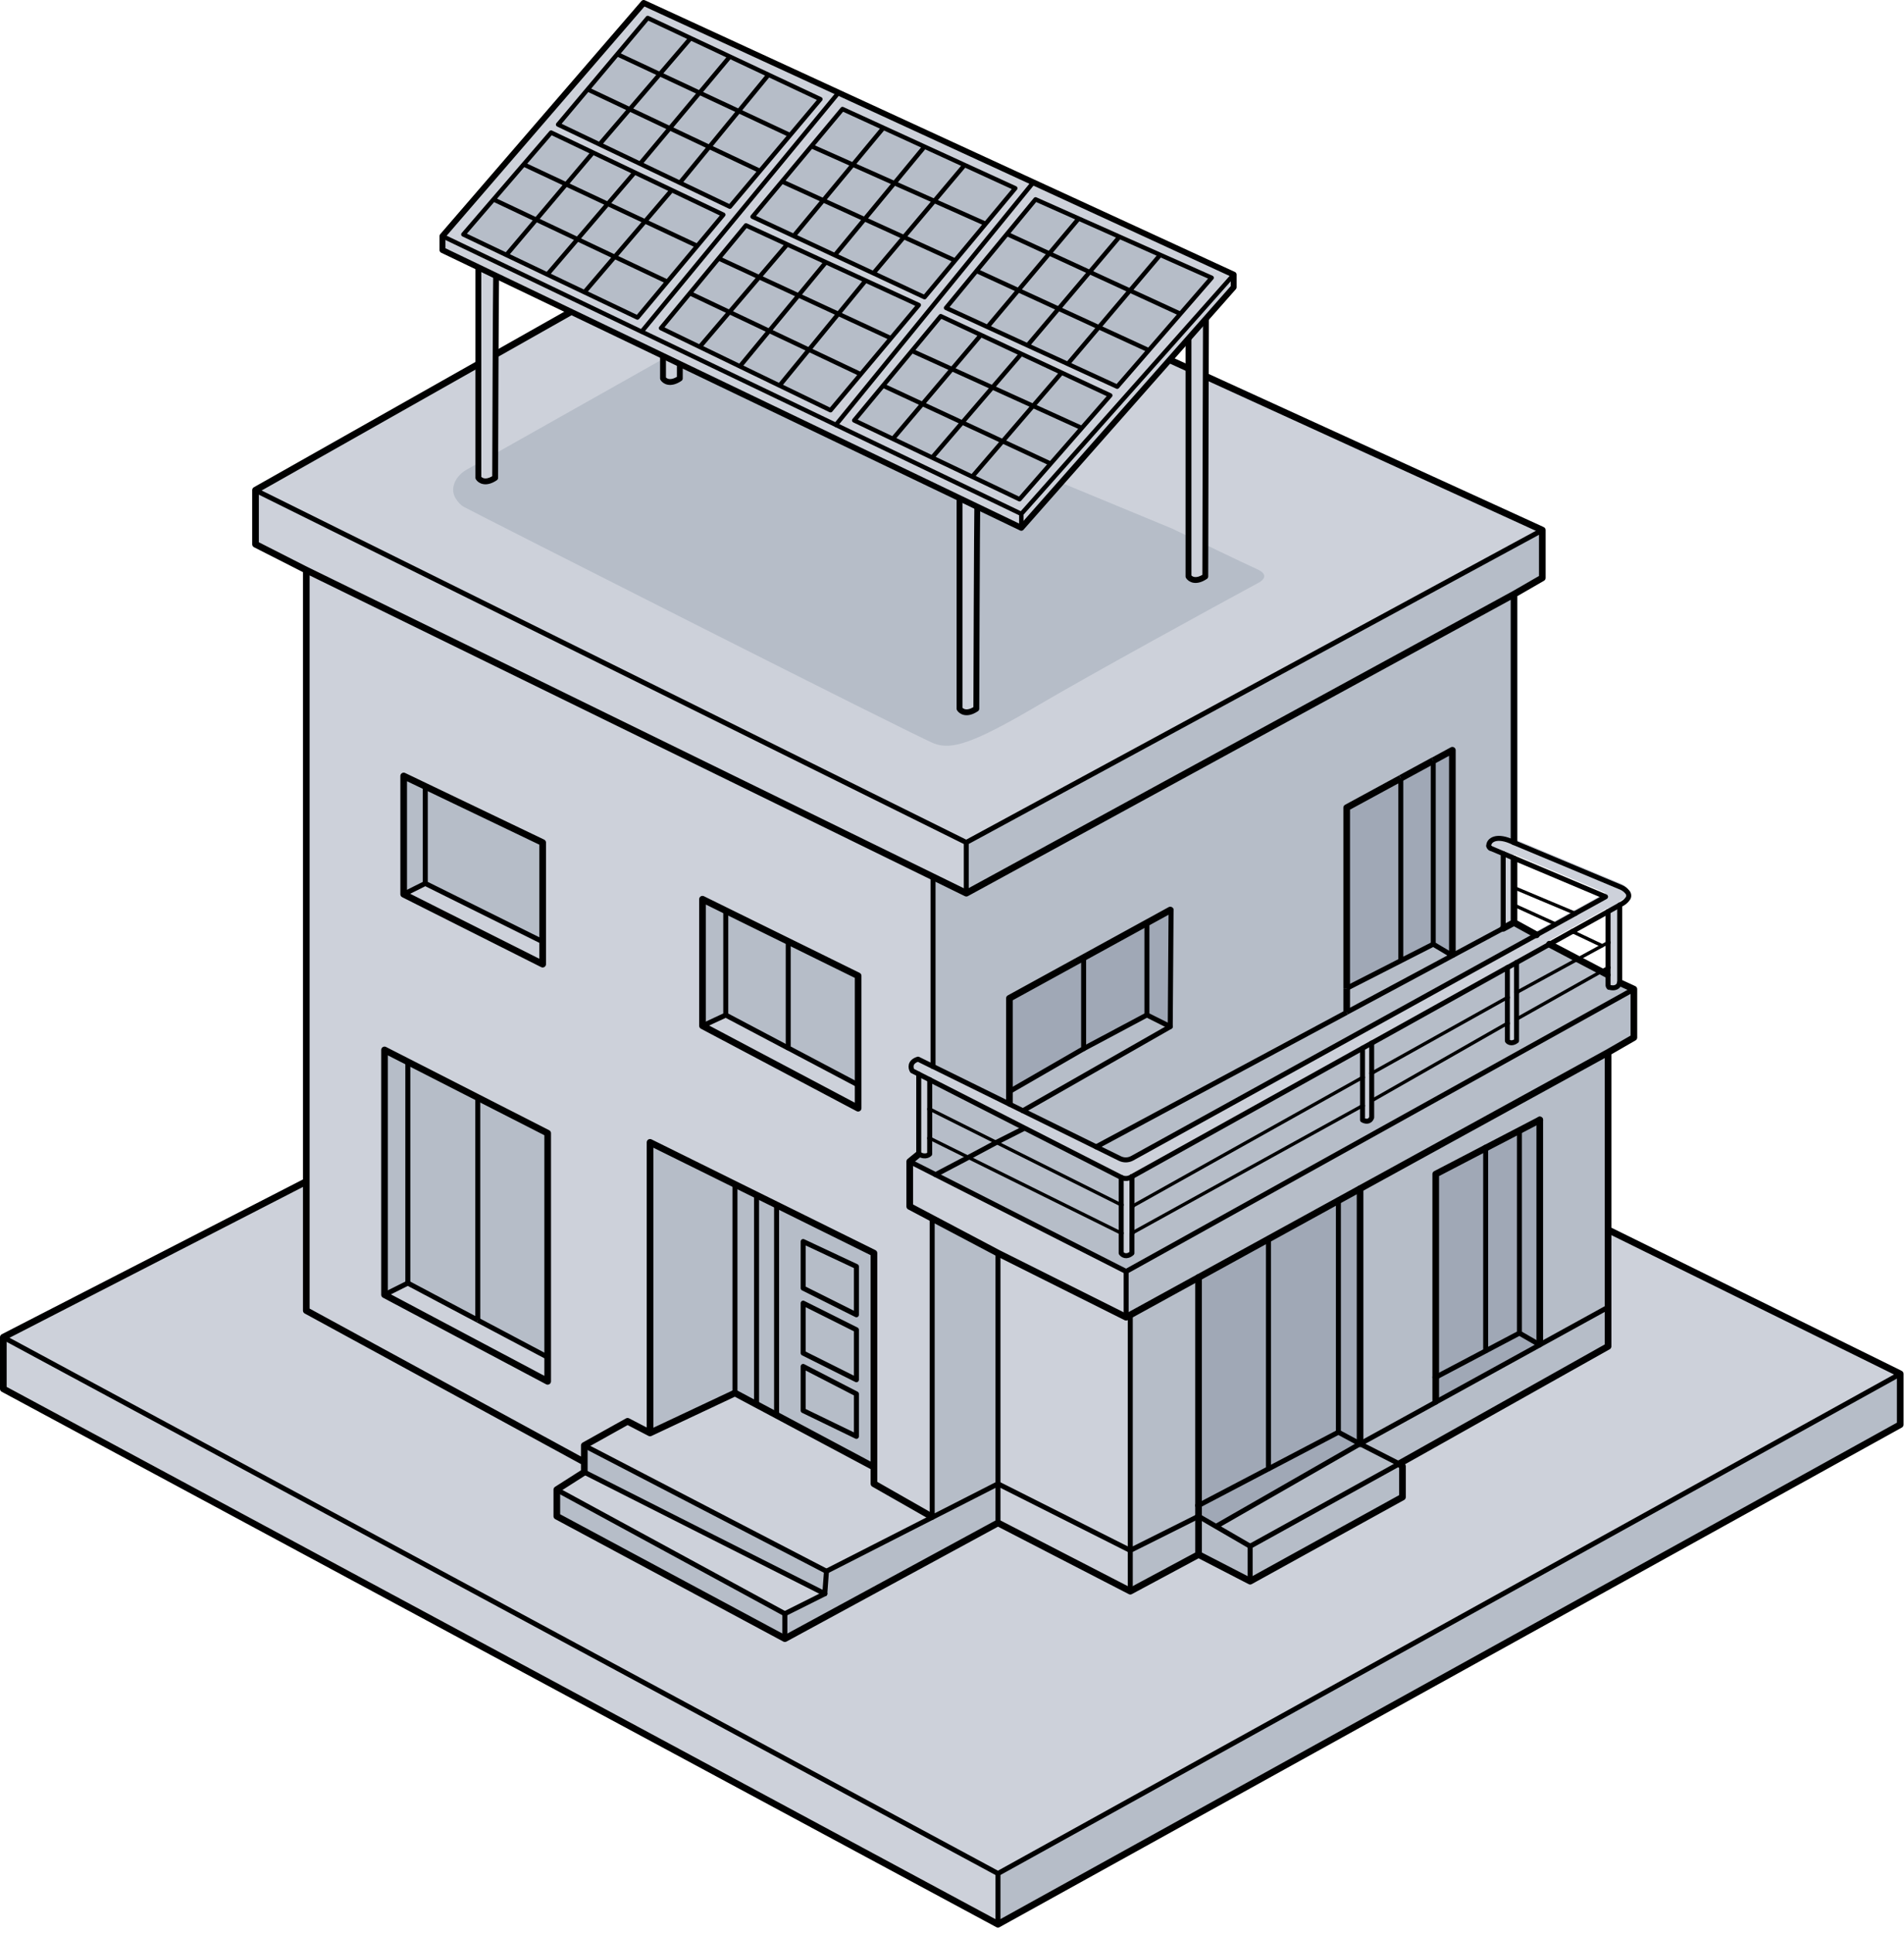 <svg width="269" height="273" viewBox="0 0 269 273" fill="none" xmlns="http://www.w3.org/2000/svg">
<path d="M217.9 74.333V81.079L213.902 83.388V118.466L228.999 124.766C229.383 124.926 229.717 125.185 229.968 125.515C230.025 125.591 230.062 125.68 230.084 125.773L230.088 125.785C230.109 125.874 230.113 125.965 230.101 126.055C230.088 126.149 230.058 126.24 230.006 126.319C229.805 126.622 229.536 126.875 229.22 127.058L228.831 127.282L228.834 138.221L230.836 139.157V145.99L227.19 148.095V173.143L268.466 193.487V200.66L140.994 271.217L0.469 195.604V188.313L43.273 166.323V79.978L36.1 76.332V68.689L111.83 25.884L217.9 74.333ZM218.905 132.816L227.189 137.163V128.198L218.905 132.816ZM213.904 129.751L217.08 131.494L226.834 126.11L213.898 120.658L213.904 129.751Z" fill="#CDD1DA"/>
<path d="M140.994 264.575V271.733L268.447 201.187V194.018L140.994 264.575Z" fill="#B6BDC8"/>
<path d="M131.846 150.635V123.825L136.517 126.091L213.863 83.884V118.906C210.809 117.639 210.321 118.906 210.458 119.698L212.378 120.491V131.049L213.863 130.207L217.026 132.022L159.185 163.963L131.846 150.635Z" fill="#B6BDC8"/>
<path d="M190.238 139.55V114.043L205.229 105.978V134.839L202.527 133.384L190.238 139.55Z" fill="#A0A8B6"/>
<path d="M159.098 186.014V179.572L230.833 139.749V146.484L227.219 148.605V190.064L197.745 206.763L198.178 207.129V211.391L176.668 223.278L169.348 219.533L159.735 224.646V185.673L159.098 186.014Z" fill="#B6BDC8"/>
<path d="M169.35 214.147V180.455L192.166 167.882V203.803L171.91 215.611L169.35 214.147Z" fill="#A0A8B6"/>
<path d="M202.816 165.821V198.025L217.542 189.887V158.228L202.816 165.821Z" fill="#A0A8B6"/>
<path d="M142.557 154.181V141.067L165.364 128.559V144.919L162.075 143.274L142.557 154.181Z" fill="#A0A8B6"/>
<path d="M158.395 166.229L131.372 152.472C131.354 155.276 131.319 161.283 131.319 162.889C130.801 163.528 130.052 163.241 129.743 163.018L128.557 163.989L159.093 179.6L230.762 139.663C230.347 139.471 229.372 139.017 228.8 138.74C228.56 139.626 227.622 139.494 227.183 139.317V137.632L218.987 133.292L214.229 135.927V146.966C213.661 147.452 213.124 147.213 212.926 147.033V136.634L193.816 147.32V157.68C193.574 158.58 192.803 158.314 192.447 158.069V148.073L159.935 166.152V176.939C159.24 177.544 158.618 177.191 158.395 176.939V166.229Z" fill="#B6BDC8"/>
<path d="M217.91 74.894L136.514 118.928V126.1L213.86 83.893L217.91 81.594V74.894Z" fill="#B6BDC8"/>
<path d="M116.503 225.03L110.877 227.858V231.388L141.001 215.099V209.606L116.793 221.855L116.503 225.03Z" fill="#B6BDC8"/>
<path d="M131.701 172.062V214.238L141.001 209.603H141.001V176.986L131.701 172.062Z" fill="#B6BDC8"/>
<path d="M110.919 227.942L78.688 210.36V214.137L110.919 231.375V227.942Z" fill="#B6BDC8"/>
<path d="M116.762 221.906L82.561 204.166V207.956L116.53 225.049L116.762 221.906Z" fill="#B6BDC8"/>
<path d="M99.254 144.857V127.028L102.549 128.652V143.307L99.254 144.857Z" fill="#B6BDC8"/>
<path d="M121.252 153.186L121.251 137.899L102.557 128.646V143.301L121.252 153.186Z" fill="#B6BDC8"/>
<path d="M57.002 126.304V109.604L60.096 111.055V124.716L57.002 126.304Z" fill="#B6BDC8"/>
<path d="M76.713 132.928L76.713 119.047L60.096 111.053V124.715L76.713 132.928Z" fill="#B6BDC8"/>
<path d="M103.831 196.735L91.836 202.38V161.339L103.831 167.27V196.735Z" fill="#B6BDC8"/>
<path d="M103.836 196.733L123.557 207.112V177.105L103.836 167.268V196.733Z" fill="#B6BDC8"/>
<path d="M54.336 182.819V148.412L57.625 149.97V181.214L54.336 182.819Z" fill="#B6BDC8"/>
<path d="M77.391 191.595L77.39 160.093L57.625 149.968V181.213L77.391 191.595Z" fill="#B6BDC8"/>
<path d="M82.549 206.482L43.273 185.08V166.853M82.549 206.482V207.893L78.669 210.369V214.126L110.89 231.412L140.994 215.067L159.691 224.709L169.334 219.535M82.549 206.482V204.13L88.664 200.72L91.839 202.367M169.334 219.535L176.625 223.298L198.144 211.421V207.07L197.674 206.717L227.19 190.137V184.61V173.673M169.334 219.535V214.126M227.19 148.626L230.836 146.521V139.689L228.961 138.83M227.19 148.626L192.147 167.872L189.09 169.551L179.212 174.977L169.334 180.402L159.691 185.698L159.103 186.021L140.994 176.966L131.704 172.058L128.529 170.381V164.031L129.754 163.034M227.19 148.626V173.673M213.902 118.841V83.919M213.902 83.919L217.9 81.611V74.864L111.83 26.415L36.1 69.22V76.863L43.273 80.509M213.902 83.919L136.525 126.136L131.821 123.834L43.273 80.509M43.273 80.509V166.853M91.839 202.367L103.834 196.722L106.891 198.351L109.714 199.855L123.472 207.188M91.839 202.367V161.326L103.834 167.256L106.891 168.768L109.714 170.163L123.472 176.966V207.188M123.472 207.188V209.54L131.525 214.131M213.902 121.346V125.342V127.811V130.281M213.902 130.281L212.373 131.101M213.902 130.281L217.077 132.024M227.008 137.596L226.231 137.186L222.906 135.44L218.905 133.338M165.336 128.517L162.043 130.323L153.106 135.225L142.611 140.982V153.682V155.696M43.273 166.853L0.469 188.843V196.134L140.994 271.747L268.466 201.191V194.017L227.19 173.673M57.032 109.584V126.283L76.67 136.161V132.986V118.992L60.089 111.049L57.032 109.584ZM77.375 195.076L54.327 182.846V148.273L57.62 149.953L67.497 154.993L77.375 160.032V191.665V195.076ZM121.238 156.505L99.248 144.863V126.988L102.54 128.608L111.36 132.947L121.238 137.807V153.212V156.505Z" stroke="black" stroke-width="0.939" stroke-linecap="round" stroke-linejoin="round"/>
<path d="M131.352 152.479L129.805 151.69L128.882 151.22C128.647 150.828 128.482 149.95 129.705 149.574L131.822 150.615" stroke="black" stroke-width="0.705" stroke-linecap="round" stroke-linejoin="round"/>
<path d="M158.414 166.274L144.759 159.314L131.354 152.48" stroke="black" stroke-width="0.705" stroke-linecap="round" stroke-linejoin="round"/>
<path d="M158.402 166.268C158.835 166.489 159.349 166.48 159.773 166.243L159.918 166.163" stroke="black" stroke-width="0.705" stroke-linecap="round" stroke-linejoin="round"/>
<path d="M159.924 166.156L192.497 148.029L193.791 147.31" stroke="black" stroke-width="0.705" stroke-linecap="round" stroke-linejoin="round"/>
<path d="M193.791 147.315L203.375 141.982L212.959 136.648" stroke="black" stroke-width="0.705" stroke-linecap="round" stroke-linejoin="round"/>
<path d="M218.904 133.346L220.519 132.447L222.133 131.549" stroke="black" stroke-width="0.705" stroke-linecap="round" stroke-linejoin="round"/>
<path d="M228.834 127.821L227.187 128.737L222.131 131.551" stroke="black" stroke-width="0.705" stroke-linecap="round" stroke-linejoin="round"/>
<path d="M228.833 127.815L229.222 127.591C229.538 127.408 229.807 127.155 230.007 126.852C230.06 126.773 230.09 126.681 230.103 126.588C230.115 126.498 230.11 126.406 230.09 126.318L230.086 126.305C230.064 126.212 230.027 126.123 229.969 126.047C229.719 125.717 229.385 125.459 229.002 125.298L213.898 118.996" stroke="black" stroke-width="0.705" stroke-linecap="round" stroke-linejoin="round"/>
<path d="M213.904 118.999C211.41 117.763 210.285 118.683 210.34 119.47" stroke="black" stroke-width="0.705" stroke-linecap="round" stroke-linejoin="round"/>
<path d="M213.899 121.188L212.37 120.544L210.59 119.793" stroke="black" stroke-width="0.705" stroke-linecap="round" stroke-linejoin="round"/>
<path d="M210.344 119.476C210.354 119.625 210.461 119.744 210.599 119.802" stroke="black" stroke-width="0.705" stroke-linecap="round" stroke-linejoin="round"/>
<path d="M213.898 121.187L226.834 126.639L222.574 128.99" stroke="black" stroke-width="0.705" stroke-linecap="round" stroke-linejoin="round"/>
<path d="M217.074 132.034L219.824 130.515L222.575 128.997" stroke="black" stroke-width="0.705" stroke-linecap="round" stroke-linejoin="round"/>
<path d="M154.867 161.958L158.221 163.609C158.772 163.88 159.421 163.864 159.959 163.568L217.074 132.035" stroke="black" stroke-width="0.705" stroke-linecap="round" stroke-linejoin="round"/>
<path d="M154.87 161.956L144.522 156.864L142.611 155.924" stroke="black" stroke-width="0.705" stroke-linecap="round" stroke-linejoin="round"/>
<path d="M142.61 155.919L137.215 153.265L131.82 150.611" stroke="black" stroke-width="0.705" stroke-linecap="round" stroke-linejoin="round"/>
<path d="M212.375 120.545V125.825V131.106" stroke="black" stroke-width="0.705" stroke-linecap="round" stroke-linejoin="round"/>
<path d="M228.836 138.758V133.289V127.821" stroke="black" stroke-width="0.705" stroke-linecap="round" stroke-linejoin="round"/>
<path d="M228.832 138.752C228.832 138.752 228.689 139.793 227.338 139.423" stroke="black" stroke-width="0.705" stroke-linecap="round" stroke-linejoin="round"/>
<path d="M227.302 139.405L227.22 139.267C227.199 139.23 227.188 139.189 227.188 139.147V137.695" stroke="black" stroke-width="0.705" stroke-linecap="round" stroke-linejoin="round"/>
<path d="M227.188 137.691V136.648" stroke="black" stroke-width="0.705" stroke-linecap="round" stroke-linejoin="round"/>
<path d="M227.188 133.103V134.875V136.646" stroke="black" stroke-width="0.705" stroke-linecap="round" stroke-linejoin="round"/>
<path d="M227.188 128.725V130.913V133.101" stroke="black" stroke-width="0.705" stroke-linecap="round" stroke-linejoin="round"/>
<path d="M214.254 135.927V138.043V140.16" stroke="black" stroke-width="0.705" stroke-linecap="round" stroke-linejoin="round"/>
<path d="M212.963 144.519V146.989C213.041 147.142 213.557 147.524 214.256 146.989V143.931V140.051" stroke="black" stroke-width="0.705" stroke-linecap="round" stroke-linejoin="round"/>
<path d="M212.963 140.874V142.696V144.519" stroke="black" stroke-width="0.705" stroke-linecap="round" stroke-linejoin="round"/>
<path d="M212.963 136.648V138.758V140.867" stroke="black" stroke-width="0.705" stroke-linecap="round" stroke-linejoin="round"/>
<path d="M212.963 136.657L214.256 135.937L218.906 133.349" stroke="black" stroke-width="0.705" stroke-linecap="round" stroke-linejoin="round"/>
<path d="M193.791 147.31V149.436V151.562" stroke="black" stroke-width="0.705" stroke-linecap="round" stroke-linejoin="round"/>
<path d="M192.5 156.16V158.16C192.814 158.356 193.511 158.559 193.794 157.807V155.455V151.574" stroke="black" stroke-width="0.705" stroke-linecap="round" stroke-linejoin="round"/>
<path d="M192.5 152.157V156.155" stroke="black" stroke-width="0.705" stroke-linecap="round" stroke-linejoin="round"/>
<path d="M192.5 148.035V152.156" stroke="black" stroke-width="0.705" stroke-linecap="round" stroke-linejoin="round"/>
<path d="M158.402 166.274V168.214V170.155" stroke="black" stroke-width="0.705" stroke-linecap="round" stroke-linejoin="round"/>
<path d="M158.402 170.15V172.15V174.149" stroke="black" stroke-width="0.705" stroke-linecap="round" stroke-linejoin="round"/>
<path d="M158.402 174.148V175.559V176.97C158.594 177.244 159.165 177.629 159.918 176.97V175.559V174.148" stroke="black" stroke-width="0.705" stroke-linecap="round" stroke-linejoin="round"/>
<path d="M159.924 170.38V172.262V174.143" stroke="black" stroke-width="0.705" stroke-linecap="round" stroke-linejoin="round"/>
<path d="M129.801 151.693V157.338V162.982" stroke="black" stroke-width="0.705" stroke-linecap="round" stroke-linejoin="round"/>
<path d="M129.801 162.975C130.814 163.569 131.347 162.975 131.347 162.975V160.74" stroke="black" stroke-width="0.705" stroke-linecap="round" stroke-linejoin="round"/>
<path d="M131.354 152.48V154.556V156.631" stroke="black" stroke-width="0.705" stroke-linecap="round" stroke-linejoin="round"/>
<path d="M131.354 156.628V158.686V160.744" stroke="black" stroke-width="0.705" stroke-linecap="round" stroke-linejoin="round"/>
<path d="M227.184 184.612L217.541 189.919" stroke="black" stroke-width="0.705" stroke-linecap="round" stroke-linejoin="round"/>
<path d="M217.541 189.665V174.04V158.157" stroke="black" stroke-width="0.939" stroke-linecap="round" stroke-linejoin="round"/>
<path d="M217.542 158.157L214.665 159.653L209.898 162.132" stroke="black" stroke-width="0.939" stroke-linecap="round" stroke-linejoin="round"/>
<path d="M202.842 194.498V165.805L209.897 162.136" stroke="black" stroke-width="0.939" stroke-linecap="round" stroke-linejoin="round"/>
<path d="M202.842 198.014L217.541 189.924" stroke="black" stroke-width="0.705" stroke-linecap="round" stroke-linejoin="round"/>
<path d="M202.842 197.811V194.498" stroke="black" stroke-width="0.939" stroke-linecap="round" stroke-linejoin="round"/>
<path d="M197.681 206.725L192.154 203.903L202.855 198.013" stroke="black" stroke-width="0.705" stroke-linecap="round" stroke-linejoin="round"/>
<path d="M176.623 223.303V218.364L197.672 206.722" stroke="black" stroke-width="0.705" stroke-linecap="round" stroke-linejoin="round"/>
<path d="M176.623 218.362L171.802 215.563M169.332 214.129L171.802 215.563M192.145 203.898L171.802 215.563" stroke="black" stroke-width="0.705" stroke-linecap="round" stroke-linejoin="round"/>
<path d="M169.332 214.131V212.602" stroke="black" stroke-width="0.939" stroke-linecap="round" stroke-linejoin="round"/>
<path d="M169.332 212.602V196.505V180.407" stroke="black" stroke-width="0.939" stroke-linecap="round" stroke-linejoin="round"/>
<path d="M159.686 224.713V218.95M169.328 214.129L159.686 218.95M159.686 218.95V185.701" stroke="black" stroke-width="0.705" stroke-linecap="round" stroke-linejoin="round"/>
<path d="M217.892 74.874L136.517 118.973M36.092 69.23L136.517 118.973M136.517 126.146V118.973" stroke="black" stroke-width="0.705" stroke-linecap="round" stroke-linejoin="round"/>
<path d="M128.527 164.032L132.173 165.882" stroke="black" stroke-width="0.705" stroke-linecap="round" stroke-linejoin="round"/>
<path d="M230.835 139.694L159.103 179.558M159.103 186.026V179.558M159.103 179.558L132.174 165.887" stroke="black" stroke-width="0.705" stroke-linecap="round" stroke-linejoin="round"/>
<path d="M131.82 150.612C131.82 150.612 131.82 146.332 131.82 143.59C131.82 140.848 131.82 123.838 131.82 123.838" stroke="black" stroke-width="0.705" stroke-linecap="round" stroke-linejoin="round"/>
<path d="M0.469 188.851L140.994 264.582M140.994 271.756V264.582M268.466 194.025L140.994 264.582" stroke="black" stroke-width="0.705" stroke-linecap="round" stroke-linejoin="round"/>
<path d="M131.701 213.883V192.97V172.058" stroke="black" stroke-width="0.705" stroke-linecap="round" stroke-linejoin="round"/>
<path d="M140.994 215.074V212.311V209.547" stroke="black" stroke-width="0.705" stroke-linecap="round" stroke-linejoin="round"/>
<path d="M140.994 209.541V193.254V176.967" stroke="black" stroke-width="0.705" stroke-linecap="round" stroke-linejoin="round"/>
<path d="M140.994 209.547L150.343 214.251L159.692 218.955" stroke="black" stroke-width="0.705" stroke-linecap="round" stroke-linejoin="round"/>
<path d="M140.993 209.547L136.348 211.915L131.703 214.282" stroke="black" stroke-width="0.705" stroke-linecap="round" stroke-linejoin="round"/>
<path d="M116.771 221.888L124.239 218.082L131.706 214.276" stroke="black" stroke-width="0.705" stroke-linecap="round" stroke-linejoin="round"/>
<path d="M116.764 221.896L116.529 225.071" stroke="black" stroke-width="0.705" stroke-linecap="round" stroke-linejoin="round"/>
<path d="M110.887 231.421V227.893" stroke="black" stroke-width="0.705" stroke-linecap="round" stroke-linejoin="round"/>
<path d="M78.662 210.378L94.772 219.135L110.883 227.893" stroke="black" stroke-width="0.705" stroke-linecap="round" stroke-linejoin="round"/>
<path d="M82.549 207.899L99.541 216.484L116.534 225.068" stroke="black" stroke-width="0.705" stroke-linecap="round" stroke-linejoin="round"/>
<path d="M116.769 221.897L99.659 213.019L82.549 204.14" stroke="black" stroke-width="0.705" stroke-linecap="round" stroke-linejoin="round"/>
<path d="M116.531 225.068L110.887 227.89" stroke="black" stroke-width="0.705" stroke-linecap="round" stroke-linejoin="round"/>
<path d="M217.542 189.925L214.665 188.264M214.665 188.264V159.656M214.665 188.264L209.898 190.776" stroke="black" stroke-width="0.705" stroke-linejoin="round"/>
<path d="M169.332 212.605L179.21 207.431V174.984" stroke="black" stroke-width="0.705" stroke-linejoin="round"/>
<path d="M192.148 203.903L189.091 202.257M189.091 202.257V169.56M189.091 202.257L179.213 207.431" stroke="black" stroke-width="0.705" stroke-linejoin="round"/>
<path d="M132.174 165.887L134.492 164.668L136.81 163.449" stroke="black" stroke-width="0.705" stroke-linejoin="round"/>
<path d="M136.812 163.456L140.765 161.339" stroke="black" stroke-width="0.705" stroke-linejoin="round"/>
<path d="M140.766 161.336L144.759 159.315" stroke="black" stroke-width="0.705" stroke-linejoin="round"/>
<path d="M165.451 128.521L165.334 144.984L144.52 156.861" stroke="black" stroke-width="0.705" stroke-linecap="round" stroke-linejoin="round"/>
<path d="M190.262 142.961L205.196 134.95L202.492 133.339M202.492 133.339V107.409M202.492 133.339L197.905 135.676M190.262 139.572L197.905 135.676M197.905 135.676V109.901" stroke="black" stroke-width="0.705" stroke-linejoin="round"/>
<path d="M190.262 142.968V139.579" stroke="black" stroke-width="0.939" stroke-linejoin="round"/>
<path d="M205.193 134.962V105.952L202.488 107.421" stroke="black" stroke-width="0.939" stroke-linejoin="round"/>
<path d="M202.49 107.409L197.904 109.901" stroke="black" stroke-width="0.939" stroke-linejoin="round"/>
<path d="M190.262 139.58V114.062L197.905 109.909" stroke="black" stroke-width="0.939" stroke-linejoin="round"/>
<path d="M205.193 134.949L208.78 133.025L212.367 131.101" stroke="black" stroke-width="0.705" stroke-linejoin="round"/>
<path d="M154.867 161.959L172.565 152.465L190.263 142.971" stroke="black" stroke-width="0.705" stroke-linejoin="round"/>
<path d="M222.574 128.996L218.236 127.174L213.898 125.351" stroke="black" stroke-width="0.47" stroke-linejoin="round"/>
<path d="M219.824 130.516L216.861 129.168L213.898 127.821" stroke="black" stroke-width="0.47" stroke-linejoin="round"/>
<path d="M226.229 137.188L227.187 136.648" stroke="black" stroke-width="0.47" stroke-linejoin="round"/>
<path d="M227.187 133.11L226.364 133.559L222.131 131.549" stroke="black" stroke-width="0.47" stroke-linejoin="round"/>
<path d="M222.908 135.443L226.369 133.555" stroke="black" stroke-width="0.47" stroke-linejoin="round"/>
<path d="M226.23 137.194L220.242 140.562L214.254 143.93" stroke="black" stroke-width="0.47" stroke-linejoin="round"/>
<path d="M222.905 135.447L218.58 137.806L214.254 140.166" stroke="black" stroke-width="0.47" stroke-linejoin="round"/>
<path d="M193.791 155.448L203.375 149.98L212.959 144.512" stroke="black" stroke-width="0.47" stroke-linejoin="round"/>
<path d="M193.791 151.575L203.375 146.224L212.959 140.874" stroke="black" stroke-width="0.47" stroke-linejoin="round"/>
<path d="M159.924 174.144L176.211 165.148L192.497 156.152" stroke="black" stroke-width="0.47" stroke-linejoin="round"/>
<path d="M159.924 170.384L176.211 161.271L192.497 152.157" stroke="black" stroke-width="0.47" stroke-linejoin="round"/>
<path d="M159.924 166.163V168.274V170.384" stroke="black" stroke-width="0.705" stroke-linecap="round" stroke-linejoin="round"/>
<path d="M158.413 174.15L147.613 168.799L136.812 163.449" stroke="black" stroke-width="0.47" stroke-linejoin="round"/>
<path d="M158.414 170.159L149.59 165.749L140.766 161.339" stroke="black" stroke-width="0.47" stroke-linejoin="round"/>
<path d="M131.354 160.74L134.083 162.093L136.813 163.445" stroke="black" stroke-width="0.47" stroke-linejoin="round"/>
<path d="M131.354 156.628L136.06 158.98L140.766 161.332" stroke="black" stroke-width="0.47" stroke-linejoin="round"/>
<path d="M142.748 154.071L153.096 148.097V135.229" stroke="black" stroke-width="0.705" stroke-linecap="round" stroke-linejoin="round"/>
<path d="M165.331 144.983L162.039 143.336M162.039 143.336V130.325M162.039 143.336L153.102 148.096" stroke="black" stroke-width="0.705" stroke-linecap="round" stroke-linejoin="round"/>
<path d="M121.239 153.219L111.361 148.001V132.955" stroke="black" stroke-width="0.705" stroke-linejoin="round"/>
<path d="M99.244 144.877L102.537 143.348M102.537 143.348V128.622M102.537 143.348L111.356 148.007" stroke="black" stroke-width="0.705" stroke-linejoin="round"/>
<path d="M57.027 126.287L60.085 124.759M60.085 111.053V124.759M60.085 124.759L76.666 132.99" stroke="black" stroke-width="0.705" stroke-linejoin="round"/>
<path d="M113.471 181.915V175.329L120.997 178.857V185.678L113.471 181.915Z" stroke="black" stroke-width="0.705" stroke-linejoin="round"/>
<path d="M120.997 187.794L113.471 184.031V191.087L120.997 194.85V187.794Z" stroke="black" stroke-width="0.705" stroke-linejoin="round"/>
<path d="M120.997 196.849L113.471 192.969V199.201L120.997 202.846V196.849Z" stroke="black" stroke-width="0.705" stroke-linejoin="round"/>
<path d="M109.717 170.17V185.016V199.862" stroke="black" stroke-width="0.705" stroke-linejoin="round"/>
<path d="M106.887 168.771V183.562V198.354" stroke="black" stroke-width="0.705" stroke-linejoin="round"/>
<path d="M103.836 196.733V182V167.268" stroke="black" stroke-width="0.705" stroke-linejoin="round"/>
<path d="M54.328 182.848L57.621 181.202" stroke="black" stroke-width="0.705" stroke-linejoin="round"/>
<path d="M57.619 181.202L62.558 183.819L67.497 186.435" stroke="black" stroke-width="0.705" stroke-linejoin="round"/>
<path d="M77.378 191.669L72.439 189.053L67.5 186.437" stroke="black" stroke-width="0.705" stroke-linejoin="round"/>
<path d="M67.5 155V170.72V186.44" stroke="black" stroke-width="0.705" stroke-linejoin="round"/>
<path d="M57.619 181.209V165.586V149.962" stroke="black" stroke-width="0.705" stroke-linejoin="round"/>
<path d="M202.842 194.498L209.897 190.778V162.136" stroke="black" stroke-width="0.705" stroke-linejoin="round"/>
<path d="M192.154 203.899C192.154 189.831 192.154 181.944 192.154 167.876" stroke="black" stroke-width="0.939" stroke-linecap="round" stroke-linejoin="round"/>
<path d="M65.553 71.593C65.058 71.323 64.663 70.867 64.356 70.35C63.492 68.897 64.425 67.174 65.898 66.344L99.588 47.36L165.602 74.65C168.858 76.226 175.819 79.58 177.617 80.386C179.416 81.192 178.367 82.066 177.617 82.401C171.829 85.528 154.094 95.236 146.714 99.577C137.489 105.003 134.466 105.933 131.986 105.003C129.505 104.073 67.259 72.523 65.553 71.593Z" fill="#B6BDC8"/>
<path d="M93.672 53.445V5.173L94.925 3.754L96.178 2.957C96.133 4.678 96.044 51.41 96.044 53.445C94.699 54.353 93.902 53.823 93.672 53.445Z" fill="#CDD1DA" stroke="black" stroke-width="0.828" stroke-linejoin="round"/>
<path d="M167.912 81.407V39.356L169.165 37.937L170.419 37.347C170.374 39.068 170.284 79.372 170.284 81.407C168.939 82.316 168.142 81.786 167.912 81.407Z" fill="#CDD1DA" stroke="black" stroke-width="0.828" stroke-linejoin="round"/>
<path d="M135.564 100.09V70.361L136.842 70.966L138.071 71.579C138.026 73.3 137.936 98.055 137.936 100.09C136.592 100.998 135.795 100.468 135.564 100.09Z" fill="#CDD1DA" stroke="black" stroke-width="0.828" stroke-linejoin="round"/>
<path d="M67.586 67.478V37.749L68.864 38.354L70.093 38.967C70.048 40.688 69.958 65.443 69.958 67.478C68.613 68.386 67.816 67.856 67.586 67.478Z" fill="#CDD1DA" stroke="black" stroke-width="0.828" stroke-linejoin="round"/>
<path d="M62.512 33.34V35.317L69.793 38.809L71.11 39.441L96.154 51.453L97.547 52.121L130.557 67.954L132.131 68.709L144.291 74.541L159.615 57.187L160.869 55.768L162.122 54.349L174.296 40.563V38.782L145.993 25.755L118.465 13.084L90.937 0.414L62.512 33.34Z" fill="#CDD1DA" stroke="black" stroke-width="0.828" stroke-linejoin="round"/>
<path d="M62.512 33.348L90.647 46.843L118.465 13.092" stroke="black" stroke-width="0.621" stroke-linejoin="round"/>
<path d="M145.99 25.755L118.09 60.001L90.644 46.836" stroke="black" stroke-width="0.621" stroke-linejoin="round"/>
<path d="M174.297 38.788L144.292 72.572M144.292 74.547V72.572M144.292 72.572L118.094 60.006" stroke="black" stroke-width="0.621" stroke-linejoin="round"/>
<path d="M126.144 61.974L120.684 59.37L124.76 54.461L128.837 49.552L132.907 44.65L138.585 47.303L144.288 49.967L149.988 52.629L156.862 55.84L152.836 60.446L148.439 65.476L144.042 70.507L137.353 67.318L131.693 64.619L126.144 61.974Z" fill="#B6BDC8"/>
<path d="M126.144 61.974L120.684 59.37L124.76 54.461M126.144 61.974L138.585 47.303M126.144 61.974L131.693 64.619M138.585 47.303L132.907 44.65L128.837 49.552M138.585 47.303L144.288 49.967M144.288 49.967L131.693 64.619M144.288 49.967L149.988 52.629M131.693 64.619L137.353 67.318M137.353 67.318L144.042 70.507L148.439 65.476M137.353 67.318L149.988 52.629M149.988 52.629L156.862 55.84L152.836 60.446M152.836 60.446L128.837 49.552M152.836 60.446L148.439 65.476M128.837 49.552L124.76 54.461M124.76 54.461L148.439 65.476" stroke="black" stroke-width="0.621" stroke-linejoin="round"/>
<path d="M139.507 46.172L133.658 43.48L137.965 38.26L142.271 33.041L146.303 28.154L152.4 30.867L158.168 33.434L163.914 35.991L171.184 39.226L166.769 44.315L162.305 49.462L157.84 54.609L150.853 51.393L145.167 48.776L139.507 46.172Z" fill="#B6BDC8"/>
<path d="M139.507 46.172L133.658 43.48L137.965 38.26M139.507 46.172L152.4 30.867M139.507 46.172L145.167 48.776M152.4 30.867L146.303 28.154L142.271 33.041M152.4 30.867L158.168 33.434M158.168 33.434L145.167 48.776M158.168 33.434L163.914 35.991M145.167 48.776L150.853 51.393M150.853 51.393L157.84 54.609L162.305 49.462M150.853 51.393L163.914 35.991M163.914 35.991L171.184 39.226L166.769 44.315M142.271 33.041L166.769 44.315M142.271 33.041L137.965 38.26M166.769 44.315L162.305 49.462M162.305 49.462L137.965 38.26" stroke="black" stroke-width="0.621" stroke-linejoin="round"/>
<path d="M98.856 48.987L93.389 46.34L97.462 41.416L101.535 36.493L105.392 31.83L111.218 34.514L116.685 37.032L122.3 39.619L129.808 43.077L125.875 47.764L121.606 52.85L117.338 57.936L110.135 54.448L104.531 51.735L98.856 48.987Z" fill="#B6BDC8"/>
<path d="M98.856 48.987L93.389 46.34L97.462 41.416M98.856 48.987L111.218 34.514M98.856 48.987L104.531 51.735M111.218 34.514L105.392 31.83L101.535 36.493M111.218 34.514L116.685 37.032M104.531 51.735L116.685 37.032M104.531 51.735L110.135 54.448M116.685 37.032L122.3 39.619M110.135 54.448L117.338 57.936L121.606 52.85M110.135 54.448L122.3 39.619M122.3 39.619L129.808 43.077L125.875 47.764M101.535 36.493L125.875 47.764M101.535 36.493L97.462 41.416M125.875 47.764L121.606 52.85M97.462 41.416L121.606 52.85" stroke="black" stroke-width="0.621" stroke-linejoin="round"/>
<path d="M112.132 33.323L106.322 30.607L110.481 25.628L114.639 20.649L119.025 15.398L124.812 18.049L130.621 20.711L136.281 23.305L143.44 26.586L139.256 31.607L134.938 36.788L130.621 41.969L123.392 38.589L117.942 36.04L112.132 33.323Z" fill="#B6BDC8"/>
<path d="M112.132 33.323L106.322 30.607L110.481 25.628M112.132 33.323L124.812 18.049M112.132 33.323L117.942 36.04M124.812 18.049L119.025 15.398L114.639 20.649M124.812 18.049L130.621 20.711M130.621 20.711L117.942 36.04M130.621 20.711L136.281 23.305M117.942 36.04L123.392 38.589M123.392 38.589L130.621 41.969L134.938 36.788M123.392 38.589L136.281 23.305M136.281 23.305L143.44 26.586L139.256 31.607M139.256 31.607L114.639 20.649M139.256 31.607L134.938 36.788M114.639 20.649L110.481 25.628M110.481 25.628L134.938 36.788" stroke="black" stroke-width="0.621" stroke-linejoin="round"/>
<path d="M84.705 20.387L78.85 17.588L83.028 12.622L87.206 7.656L91.512 2.538L97.579 5.39L103.113 7.992L108.58 10.562L115.908 14.007L111.631 19.083L107.372 24.136L103.113 29.189L96.052 25.813L90.431 23.125L84.705 20.387Z" fill="#B6BDC8"/>
<path d="M84.705 20.387L78.85 17.588L83.028 12.622M84.705 20.387L97.579 5.39M84.705 20.387L90.431 23.125M97.579 5.39L91.512 2.538L87.206 7.656M97.579 5.39L103.113 7.992M103.113 7.992L90.431 23.125M103.113 7.992L108.58 10.562M90.431 23.125L96.052 25.813M96.052 25.813L103.113 29.189L107.372 24.136M96.052 25.813L108.58 10.562M108.58 10.562L115.908 14.007L111.631 19.083M111.631 19.083L87.206 7.656M111.631 19.083L107.372 24.136M87.206 7.656L83.028 12.622M83.028 12.622L107.372 24.136" stroke="black" stroke-width="0.621" stroke-linejoin="round"/>
<path d="M73.983 23.22L77.86 18.721L83.777 21.542L89.669 24.352L94.907 26.85L102.19 30.323L98.511 34.726L94.284 39.784L90.058 44.841L82.565 41.266L77.322 38.765L71.539 36.006L65.463 33.107L69.723 28.163L73.983 23.22Z" fill="#B6BDC8"/>
<path d="M73.983 23.22L77.86 18.721L83.777 21.542M73.983 23.22L98.511 34.726M73.983 23.22L69.723 28.163M98.511 34.726L102.19 30.323L94.907 26.85M98.511 34.726L94.284 39.784M94.284 39.784L90.058 44.841L82.565 41.266M94.284 39.784L69.723 28.163M69.723 28.163L65.463 33.107L71.539 36.006M71.539 36.006L83.777 21.542M71.539 36.006L77.322 38.765M83.777 21.542L89.669 24.352M77.322 38.765L89.669 24.352M77.322 38.765L82.565 41.266M89.669 24.352L94.907 26.85M82.565 41.266L94.907 26.85" stroke="black" stroke-width="0.621" stroke-linejoin="round"/>
</svg>
